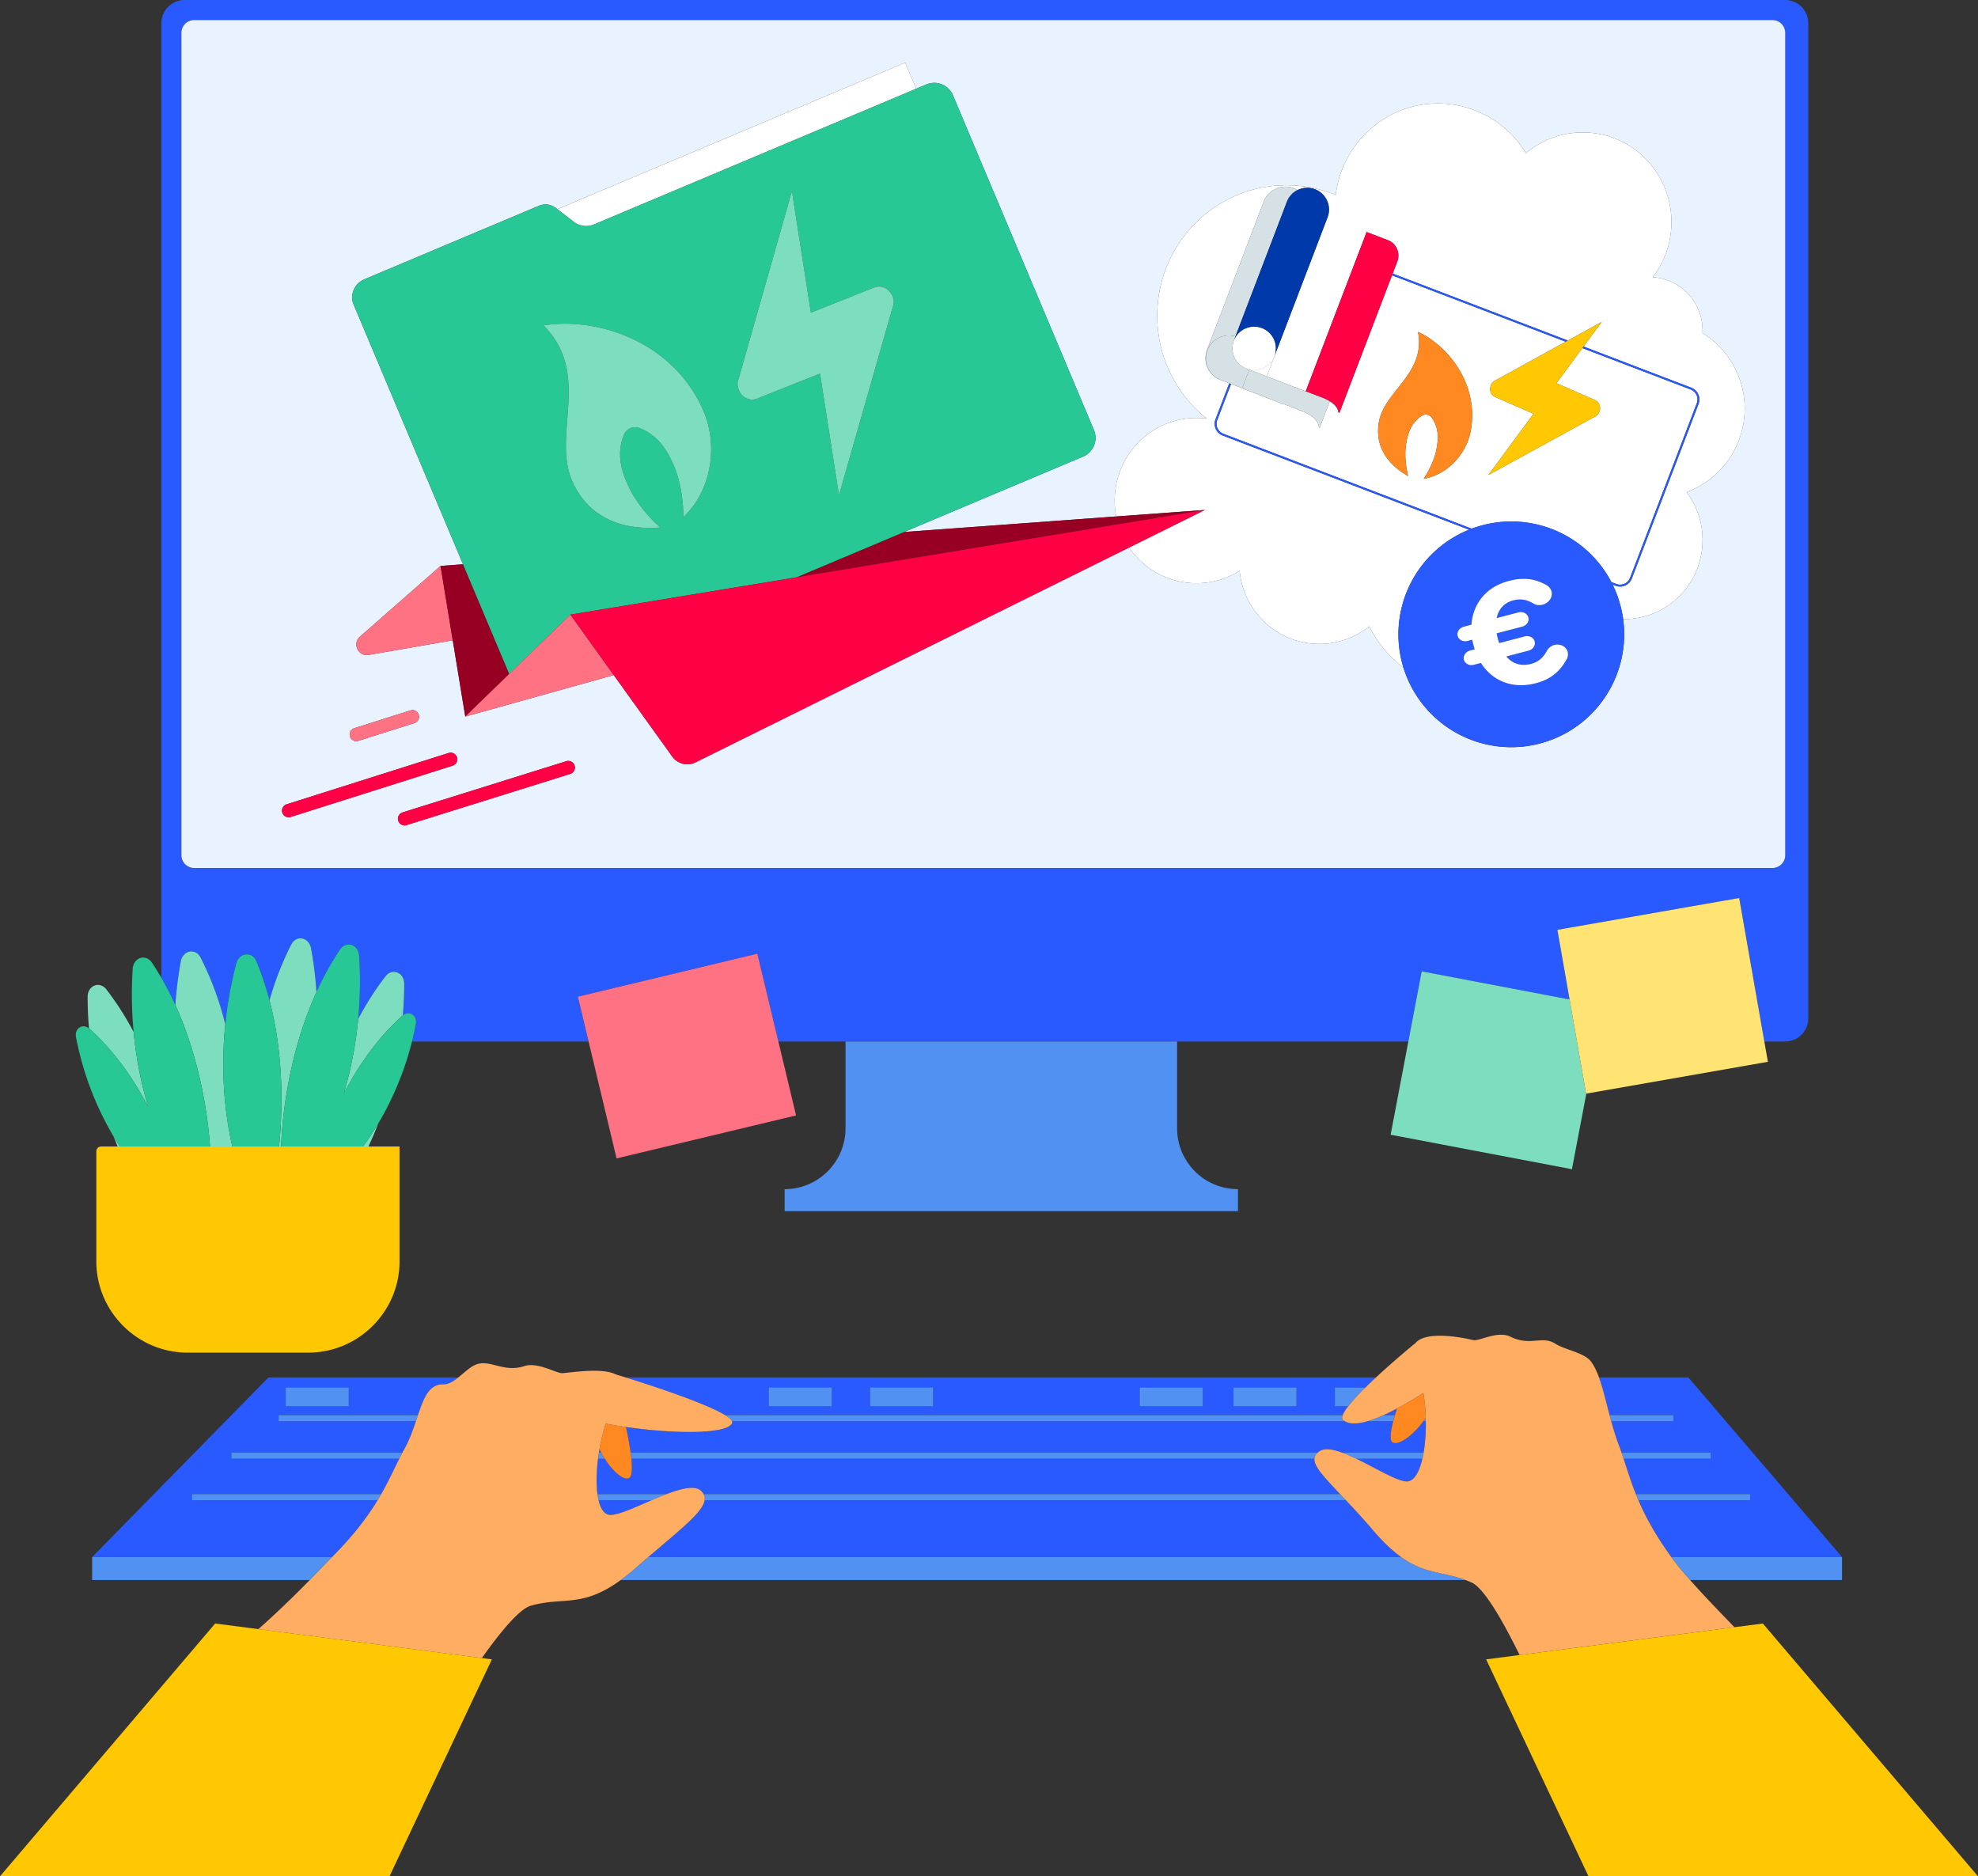 <?xml version="1.0" encoding="UTF-8"?>
<svg xmlns="http://www.w3.org/2000/svg" id="Calque_1" data-name="Calque 1" viewBox="0 0 2097.21 1989.31">
  <rect x="0" y="0" width="2097.21" height="1989.31" fill="#333333" stroke="none"/>
  <defs>
    <style>.cls-1{fill:#285aff;}.cls-2{fill:#5091f2;}.cls-3{fill:#ff8920;}.cls-4{fill:#ffad63;}.cls-5{fill:#e9f2ff;}.cls-6{fill:#7ddebf;}.cls-7{fill:#ff7283;}.cls-8{fill:#ffe473;}.cls-9{fill:#ffc802;}.cls-10{fill:#27c896;}.cls-11{fill:#fff;}.cls-12{fill:#2859ff;}.cls-13{fill:#d6e1e6;}.cls-14{fill:#f04;}.cls-15{fill:#0039a9;}.cls-16{fill:#980023;}</style>
  </defs>
  <title>transmission-pole-solidarite-FSL</title>
  <path class="cls-1" d="M1481.136,1590.489q-7.45,3.972-14,6.936H1479C1479.676,1595.119,1480.4,1592.792,1481.136,1590.489Z" transform="translate(0 -97.106)"></path>
  <path class="cls-1" d="M644.9,1702.961c7.587,2.046,26.483-6.884,45.957-15.257H634.652C636.611,1696.005,639.978,1701.634,644.9,1702.961Z" transform="translate(0 -97.106)"></path>
  <path class="cls-1" d="M635.618,1633.546l0,.017q-.322,1.832-.608,3.66h2.454C636.824,1636.015,636.2,1634.792,635.618,1633.546Z" transform="translate(0 -97.106)"></path>
  <path class="cls-1" d="M776.111,1606.208c-6.1,11.727-61.522,11.208-112.4,3.837,1.628,7.563,3.629,17.7,4.919,27.178h728.537a18.651,18.651,0,0,1,1.83-1.426c5.186-3.553,13.821-2.217,23.872,1.426h86.534a183.173,183.173,0,0,0,2.327-33.3h-2.563c-11.506,15.778-27.148,26.553-32.951,22.3-3.048-2.233-1.808-11.482.984-22.3H1450.04c-10.986,3.188-19.065,3.15-24.3,0H776.06A2.539,2.539,0,0,1,776.111,1606.208Z" transform="translate(0 -97.106)"></path>
  <path class="cls-1" d="M1774.141,1597.426v6.5h-65.83c2.352,8.542,5,17.253,8.255,25.789.948,2.49,1.845,4.992,2.719,7.512H1813.8v6.5h-92.323c3.82,11.595,7.473,23.773,12.964,37.488h121.13v6.5H1737.142c7.35,17.1,17.829,36.637,34.907,60.257h180.991l-162.964-190.483H1695.35c4.14,11.325,7.343,25.243,11.214,39.947Z" transform="translate(0 -97.106)"></path>
  <path class="cls-1" d="M1492.662,1667.752c7.019-.854,12.248-10.3,15.443-24.032h-70.127C1459.711,1654.169,1483.231,1668.9,1492.662,1667.752Z" transform="translate(0 -97.106)"></path>
  <path class="cls-1" d="M1423.649,1597.426a39.973,39.973,0,0,1,5.774-9.283h-14.108v-20.051h32.538c3.576-3.52,7.33-7.092,11.118-10.612H663.212c25.386,7.9,84.4,26.977,105.493,39.947Zm-115.86-29.334h66.858v20.051h-66.858Zm-99.418,0h66.857v20.051h-66.857Zm-285.837,0h66.858v20.051H922.534Zm-40.667,0v20.051H815.009v-20.051Z" transform="translate(0 -97.106)"></path>
  <path class="cls-1" d="M687.345,1747.962H1485.6c-8.9-6.384-18.643-15.361-29.795-28.378-10.632-12.409-20.362-22.911-28.811-31.88H747.079C745.1,1700.47,721.925,1718.289,687.345,1747.962Z" transform="translate(0 -97.106)"></path>
  <path class="cls-1" d="M354.041,1745.912c22.143-22.5,36.116-41.446,46.3-58.208H203.5v-6.5H404.164c7.8-13.653,13.32-25.881,19.168-37.488H245.27v-6.5H426.69q.953-1.791,1.934-3.568c5.428-9.8,9.131-20.135,12.371-29.733H295.4v-6.5H443.177c6.227-18.5,11.748-32.829,26.832-32.595,5.568.085,10.832-3.25,15.98-7.352H284.7l-187,190.483h254.33C352.725,1747.254,353.4,1746.567,354.041,1745.912ZM302.9,1568.091h66.857v20.051H302.9Z" transform="translate(0 -97.106)"></path>
  <path class="cls-1" d="M667.041,1664.173c-5.545,2.961-16.909-6.508-25.8-20.452h-7.156c-1.752,13.841-2.015,27.043-.61,37.488h73.244c15.831-6.01,30.031-9.446,36.377-3.621a14.02,14.02,0,0,1,2.912,3.621h674.851c-17.286-18.265-27.756-29.409-27.208-37.488H669.407C670.437,1654.038,670.2,1662.487,667.041,1664.173Z" transform="translate(0 -97.106)"></path>
  <path class="cls-2" d="M687.345,1747.962q-6.393,5.486-13.283,11.52c-5.659,4.969-10.938,9.2-15.9,12.819H1553.8c-24.395-9.066-42.852-6.155-68.2-24.339Z" transform="translate(0 -97.106)"></path>
  <path class="cls-2" d="M1774.536,1751.385c4.06,5.5,9.985,12.594,17.37,20.915h161.134v-24.339H1772.048C1772.87,1749.1,1773.683,1750.229,1774.536,1751.385Z" transform="translate(0 -97.106)"></path>
  <path class="cls-2" d="M97.7,1747.962V1772.3H328.437c9.537-9.721,17.465-18.052,23.6-24.339Z" transform="translate(0 -97.106)"></path>
  <path class="cls-2" d="M1774.141,1597.426h-67.577q.849,3.226,1.747,6.5h65.83Z" transform="translate(0 -97.106)"></path>
  <path class="cls-2" d="M1479,1597.426h-11.864a129.911,129.911,0,0,1-17.1,6.5H1477.2C1477.749,1601.8,1478.354,1599.625,1479,1597.426Z" transform="translate(0 -97.106)"></path>
  <path class="cls-2" d="M1511.733,1603.922q-.028-1.774-.082-3.557v-.011c-.8,1.216-1.631,2.4-2.481,3.568Z" transform="translate(0 -97.106)"></path>
  <path class="cls-2" d="M776.06,1603.922h649.683a13.1,13.1,0,0,1-1.715-1.2c-1.256-1.063-1.294-2.889-.379-5.292H768.7C772.633,1599.841,775.226,1602.042,776.06,1603.922Z" transform="translate(0 -97.106)"></path>
  <path class="cls-2" d="M295.4,1603.922H441q1.119-3.315,2.181-6.5H295.4Z" transform="translate(0 -97.106)"></path>
  <path class="cls-2" d="M245.27,1643.72H423.332q1.652-3.279,3.358-6.5H245.27Z" transform="translate(0 -97.106)"></path>
  <path class="cls-2" d="M1813.8,1637.223h-94.515q1.117,3.224,2.192,6.5H1813.8Z" transform="translate(0 -97.106)"></path>
  <path class="cls-2" d="M1437.978,1643.72h70.127c.482-2.07.912-4.247,1.3-6.5h-86.534C1427.659,1638.958,1432.766,1641.214,1437.978,1643.72Z" transform="translate(0 -97.106)"></path>
  <path class="cls-2" d="M669.407,1643.72h724.243a9.383,9.383,0,0,1,3.52-6.5H668.632C668.934,1639.439,669.2,1641.618,669.407,1643.72Z" transform="translate(0 -97.106)"></path>
  <path class="cls-2" d="M637.461,1637.223h-2.454q-.516,3.264-.924,6.5h7.156C639.915,1641.644,638.648,1639.471,637.461,1637.223Z" transform="translate(0 -97.106)"></path>
  <path class="cls-2" d="M634.652,1687.7h56.206c5.317-2.286,10.675-4.528,15.86-6.5H633.474C633.784,1683.517,634.177,1685.689,634.652,1687.7Z" transform="translate(0 -97.106)"></path>
  <path class="cls-2" d="M747.079,1687.7H1427q-3.2-3.393-6.139-6.5H746.007A10.013,10.013,0,0,1,747.079,1687.7Z" transform="translate(0 -97.106)"></path>
  <path class="cls-2" d="M1855.571,1681.208H1734.44q1.276,3.188,2.7,6.5h118.429Z" transform="translate(0 -97.106)"></path>
  <path class="cls-2" d="M203.5,1687.7h196.84q2.007-3.3,3.826-6.5H203.5Z" transform="translate(0 -97.106)"></path>
  <rect class="cls-2" x="302.895" y="1470.985" width="66.857" height="20.051"></rect>
  <rect class="cls-2" x="815.009" y="1470.985" width="66.858" height="20.051"></rect>
  <rect class="cls-2" x="922.534" y="1470.985" width="66.858" height="20.051"></rect>
  <rect class="cls-2" x="1208.371" y="1470.985" width="66.857" height="20.051"></rect>
  <rect class="cls-2" x="1307.789" y="1470.985" width="66.858" height="20.051"></rect>
  <path class="cls-2" d="M1415.315,1588.142h14.108a217.267,217.267,0,0,1,18.429-20.051h-32.538Z" transform="translate(0 -97.106)"></path>
  <path class="cls-3" d="M1477.2,1603.922c-2.792,10.821-4.032,20.07-.984,22.3,5.8,4.25,21.444-6.525,32.951-22.3.85-1.165,1.682-2.352,2.481-3.568a202.284,202.284,0,0,0-2.52-26.342v0q-15.314,9.728-27.994,16.482c-.739,2.3-1.459,4.63-2.136,6.936C1478.354,1599.625,1477.749,1601.8,1477.2,1603.922Z" transform="translate(0 -97.106)"></path>
  <path class="cls-4" d="M1791.906,1772.3c-7.385-8.321-13.309-15.414-17.37-20.915-.853-1.156-1.666-2.287-2.488-3.424-17.078-23.62-27.556-43.16-34.907-60.257q-1.42-3.3-2.7-6.5c-5.491-13.715-9.145-25.893-12.964-37.488q-1.079-3.276-2.192-6.5c-.873-2.519-1.77-5.021-2.719-7.512-3.252-8.537-5.9-17.247-8.255-25.789q-.9-3.268-1.747-6.5c-3.871-14.7-7.074-28.621-11.214-39.947-2.452-6.708-5.232-12.511-8.678-17.018-7.065-9.245-27.582-12.248-37.545-18.66-14.092-9.065-26.447,2.99-47.668-7.457-13.673-6.739-33.2,5.093-39.5,3.592-14.143-3.358-51.6-10.16-61.849,3.956v0l-.255-.094s-20.885,17.1-40.878,35.68c-3.788,3.52-7.542,7.092-11.118,10.612a217.267,217.267,0,0,0-18.429,20.051,39.973,39.973,0,0,0-5.774,9.283c-.915,2.4-.877,4.229.379,5.292a13.1,13.1,0,0,0,1.715,1.2c5.232,3.15,13.311,3.188,24.3,0a129.911,129.911,0,0,0,17.1-6.5q6.551-2.965,14-6.936,12.685-6.764,27.994-16.482v0a202.284,202.284,0,0,1,2.52,26.342v.011q.057,1.783.082,3.557a183.173,183.173,0,0,1-2.327,33.3c-.388,2.251-.819,4.427-1.3,6.5-3.2,13.735-8.424,23.178-15.443,24.032-9.431,1.146-32.951-13.583-54.684-24.032-5.212-2.506-10.319-4.762-15.107-6.5-10.051-3.643-18.686-4.98-23.872-1.426a18.651,18.651,0,0,0-1.83,1.426,9.383,9.383,0,0,0-3.52,6.5c-.548,8.079,9.922,19.223,27.208,37.488q2.942,3.109,6.139,6.5c8.449,8.969,18.179,19.47,28.811,31.88,11.152,13.017,20.9,21.994,29.795,28.378,25.346,18.184,43.8,15.273,68.2,24.339,2.131.792,4.306,1.673,6.535,2.67,12.569,5.618,31.448,37.435,50.846,76.852L1839,1822.314C1820.5,1803.36,1804.181,1786.132,1791.906,1772.3Z" transform="translate(0 -97.106)"></path>
  <path class="cls-3" d="M641.239,1643.72c8.893,13.945,20.257,23.413,25.8,20.452,3.155-1.685,3.4-10.135,2.365-20.452-.21-2.1-.473-4.282-.774-6.5-1.29-9.478-3.291-19.615-4.919-27.178-6.179-.9-12.291-1.891-18.239-2.979-1.115-.2-2.164-.426-3.185-.657v0a205.143,205.143,0,0,0-6.671,27.134c.586,1.246,1.206,2.469,1.843,3.677C638.648,1639.471,639.915,1641.644,641.239,1643.72Z" transform="translate(0 -97.106)"></path>
  <path class="cls-4" d="M687.345,1747.962c34.58-29.673,57.753-47.492,59.734-60.257a10.013,10.013,0,0,0-1.072-6.5,14.02,14.02,0,0,0-2.912-3.621c-6.346-5.825-20.545-2.388-36.377,3.621-5.185,1.968-10.543,4.21-15.86,6.5-19.474,8.373-38.37,17.3-45.957,15.257-4.923-1.327-8.291-6.956-10.249-15.257-.475-2.016-.868-4.187-1.179-6.5-1.4-10.444-1.142-23.647.61-37.488q.409-3.231.924-6.5.289-1.828.608-3.66l0-.017a205.143,205.143,0,0,1,6.671-27.134v0c1.021.23,2.07.453,3.185.657,5.948,1.088,12.06,2.084,18.239,2.979,50.876,7.371,106.3,7.89,112.4-3.837a2.539,2.539,0,0,0-.051-2.286c-.834-1.88-3.427-4.08-7.356-6.5-21.092-12.97-80.107-32.049-105.493-39.947-4.925-1.532-8.582-2.643-10.453-3.208l-.01-.005c-13.608-7.013-43.658-2.416-56.077-1.281-6.452.6-26.315-12.2-40.811-7.469-22.488,7.34-37.037-8.175-52.263-1.2-5.911,2.711-11.684,8.445-17.609,13.165-5.149,4.1-10.412,7.437-15.98,7.352-15.084-.234-20.605,14.094-26.832,32.595q-1.069,3.175-2.181,6.5c-3.24,9.6-6.943,19.932-12.371,29.733q-.984,1.777-1.934,3.568-1.714,3.221-3.358,6.5c-5.848,11.607-11.368,23.834-19.168,37.488q-1.825,3.195-3.826,6.5c-10.182,16.762-24.154,35.712-46.3,58.208-.645.655-1.317,1.342-2.007,2.049-6.132,6.287-14.06,14.618-23.6,24.339-14.573,14.854-32.917,32.958-54.463,52.056l236.906,30.686c21.168-29.792,40.318-52.2,51.876-55.506,34.523-9.864,54.058,2.885,95.4-27.235,4.966-3.618,10.245-7.85,15.9-12.819Q680.947,1753.436,687.345,1747.962Z" transform="translate(0 -97.106)"></path>
  <path class="cls-1" d="M191.646,1116.583c2.217-12.073,15.662-14.731,21.078-4.182a332.419,332.419,0,0,1,26.155,70.669A416.961,416.961,0,0,1,250.47,1118.8c3.146-11.866,16.755-13.476,21.338-2.54a311.425,311.425,0,0,1,13.916,41.4,324.333,324.333,0,0,1,23.043-59.091c5.417-10.55,18.862-7.892,21.078,4.182a410.548,410.548,0,0,1,5.721,46.136,316.374,316.374,0,0,1,24.771-44.86c6.582-9.862,19.637-5.688,20.462,6.558a417.413,417.413,0,0,1-1.014,66.854,317.778,317.778,0,0,1,28.834-45.064c7.239-9.39,19.98-4.336,19.968,7.939-.009,9.331-.374,20.577-1.442,33.3,6.845-5.57,15.494.09,13.757,9.316-1.015,5.389-2.344,11.586-4.066,18.414h187.22l-11.377-47.53,190.309-45.553,22.281,93.083h667.968l14.141-74.368,156.808,29.817-12.93-73.834,192.751-33.756,26.644,152.14h22.036a24.584,24.584,0,0,0,24.584-24.584V121.69a24.584,24.584,0,0,0-24.584-24.584H195.712a24.584,24.584,0,0,0-24.584,24.584V1133.921c5.484,9.474,10.4,19.119,14.8,28.8A410.6,410.6,0,0,1,191.646,1116.583Zm.7-984.631a13.581,13.581,0,0,1,13.581-13.581H1879.242a13.581,13.581,0,0,1,13.581,13.581v871.83a13.581,13.581,0,0,1-13.581,13.581H205.93a13.581,13.581,0,0,1-13.581-13.581Z" transform="translate(0 -97.106)"></path>
  <path class="cls-2" d="M896.478,1293.342c0,1.689-.069,3.378-.193,5.041a64.544,64.544,0,0,1-64.352,59.505v23.345h480.649v-23.345a64.523,64.523,0,0,1-64.352-59.505c-.123-1.662-.192-3.352-.192-5.041v-92.009H896.478Z" transform="translate(0 -97.106)"></path>
  <path class="cls-5" d="M205.93,1017.363H1879.242a13.581,13.581,0,0,0,13.581-13.581V131.952a13.581,13.581,0,0,0-13.581-13.581H205.93a13.581,13.581,0,0,0-13.581,13.581v871.83A13.581,13.581,0,0,0,205.93,1017.363ZM604.689,917.6,431.15,971.876a7.056,7.056,0,1,1-4.267-13.451l173.538-54.278a7.056,7.056,0,0,1,4.267,13.451ZM386.335,393.24l185.12-77.974a17.668,17.668,0,0,1,17.619,2.174l1.861,1.432L959.754,163.524l11.652,27.665,10.812-4.554a21.49,21.49,0,0,1,28.147,11.462l149.5,354.942a21.49,21.49,0,0,1-11.464,28.146L958.59,661.138l224.883-16.465a88.916,88.916,0,0,1-1.6-16.83c0-48.383,38.818-87.606,86.7-87.606a86.643,86.643,0,0,1,10.981.7,138.69,138.69,0,0,1-52.563-109.01c0-76.444,61.331-138.414,136.987-138.414a135.355,135.355,0,0,1,52.242,10.424C1422.7,249.216,1468.8,206.8,1524.7,206.8a108.962,108.962,0,0,1,93.194,52.743,93.1,93.1,0,0,1,60.213-22.028c51.95,0,94.064,42.552,94.064,95.044a95.261,95.261,0,0,1-19.909,58.477c29.488,1.6,52.91,26.269,52.91,56.464,0,.882-.023,1.759-.062,2.631a94.3,94.3,0,0,1-16.93,168.692,84.007,84.007,0,0,1,16.992,50.824c0,46.291-37.139,83.817-82.953,83.817-.418,0-.832-.013-1.248-.02a119.683,119.683,0,0,1-232.911,51.592,127.324,127.324,0,0,1-36.352-43.891,83.984,83.984,0,0,1-52.871,18.669c-44.139,0-80.4-34.038-84.5-77.552A86.123,86.123,0,0,1,1197.2,677.585L737.5,905.367a19.708,19.708,0,0,1-24.76-6.165l-61.977-86.327L493.32,856.859l-13.277-80.838-89.111,15.447c-11.118,1.927-17.758-11.965-9.276-19.406l85.428-74.938,23.85-1.746L374.982,420.091C370.622,409.739,375.7,397.718,386.335,393.24ZM375.589,869.179,435.1,850.307a7.056,7.056,0,1,1,4.267,13.451L379.856,882.63a7.056,7.056,0,0,1-4.267-13.451Zm-71.631,80.642,171.756-54.4a7.056,7.056,0,0,1,4.267,13.451l-171.756,54.4a7.056,7.056,0,1,1-4.267-13.451Z" transform="translate(0 -97.106)"></path>
  <polygon class="cls-6" points="1664.187 1059.676 1507.379 1029.859 1493.238 1104.227 1474.443 1203.072 1666.682 1239.628 1681.925 1159.472 1681.672 1159.517 1664.187 1059.676"></polygon>
  <polygon class="cls-7" points="612.679 1056.697 624.056 1104.227 653.724 1228.171 844.033 1182.615 825.27 1104.227 802.988 1011.144 612.679 1056.697"></polygon>
  <polygon class="cls-8" points="1651.257 985.842 1664.187 1059.676 1681.672 1159.517 1681.925 1159.472 1874.422 1125.761 1870.651 1104.227 1844.007 952.087 1651.257 985.842"></polygon>
  <polygon class="cls-9" points="228.117 1721.31 0 1989.31 412.979 1989.31 521.492 1759.31 510.88 1757.936 273.974 1727.25 228.117 1721.31"></polygon>
  <polygon class="cls-9" points="1869.092 1721.31 1839.001 1725.208 1611.182 1754.717 1575.717 1759.31 1684.23 1989.31 2097.21 1989.31 1869.092 1721.31"></polygon>
  <path class="cls-6" d="M295.842,1312.651h2.234c.461-16.1,4.372-90.833,37.49-163.772a410.548,410.548,0,0,0-5.721-46.136c-2.216-12.074-15.661-14.732-21.078-4.182a324.333,324.333,0,0,0-23.043,59.091C302.01,1219.769,299.215,1280.558,295.842,1312.651Z" transform="translate(0 -97.106)"></path>
  <path class="cls-6" d="M364.467,1256.667c14.038-27,34.3-57.762,62.254-82.711.14-.125.283-.238.424-.353,1.068-12.718,1.433-23.964,1.442-33.3.012-12.276-12.729-17.33-19.968-7.939a317.778,317.778,0,0,0-28.834,45.064A413.4,413.4,0,0,1,364.467,1256.667Z" transform="translate(0 -97.106)"></path>
  <path class="cls-6" d="M390.711,1312.651q5.722-12.3,10.364-24.41c-4.827,8.116-10.191,16.286-16.15,24.41Z" transform="translate(0 -97.106)"></path>
  <path class="cls-10" d="M427.146,1173.6c-.142.115-.284.228-.424.353-27.949,24.95-48.216,55.713-62.254,82.711a413.4,413.4,0,0,0,15.318-79.234,417.413,417.413,0,0,0,1.014-66.854c-.825-12.247-13.88-16.42-20.462-6.558a316.374,316.374,0,0,0-24.771,44.86c-33.118,72.939-37.029,147.674-37.49,163.772h86.849c5.959-8.124,11.323-16.295,16.15-24.41a328.313,328.313,0,0,0,35.76-86.908c1.722-6.829,3.051-13.026,4.066-18.414C442.64,1173.692,433.991,1168.032,427.146,1173.6Z" transform="translate(0 -97.106)"></path>
  <path class="cls-6" d="M238.879,1183.069a332.419,332.419,0,0,0-26.155-70.669c-5.415-10.549-18.861-7.891-21.078,4.182a410.6,410.6,0,0,0-5.72,46.136c27.221,59.951,34.709,121.11,36.769,149.932h23.619C235.406,1264.467,235.17,1219.647,238.879,1183.069Z" transform="translate(0 -97.106)"></path>
  <path class="cls-6" d="M157.024,1270.506a413.4,413.4,0,0,1-15.318-79.234,317.785,317.785,0,0,0-28.834-45.064c-7.24-9.39-19.98-4.336-19.968,7.938.009,9.331.374,20.578,1.442,33.3.142.115.284.228.425.353C122.72,1212.745,142.986,1243.508,157.024,1270.506Z" transform="translate(0 -97.106)"></path>
  <path class="cls-6" d="M120.415,1302.079q2.025,5.262,4.249,10.572H127Q123.553,1307.357,120.415,1302.079Z" transform="translate(0 -97.106)"></path>
  <path class="cls-10" d="M246.313,1312.651h49.529c3.373-32.093,6.168-92.881-10.117-155a311.425,311.425,0,0,0-13.916-41.4c-4.583-10.936-18.192-9.327-21.338,2.54a416.961,416.961,0,0,0-11.592,64.274C235.17,1219.647,235.406,1264.467,246.313,1312.651Z" transform="translate(0 -97.106)"></path>
  <path class="cls-10" d="M120.415,1302.079q3.137,5.275,6.585,10.572h95.694c-2.06-28.822-9.548-89.981-36.769-149.932-4.395-9.679-9.313-19.323-14.8-28.8q-4.7-8.127-9.973-16.062c-6.582-9.862-19.637-5.689-20.462,6.557a420.223,420.223,0,0,0,16.331,146.089c-14.038-27-34.3-57.761-62.253-82.71-.14-.125-.283-.238-.425-.353-6.846-5.57-15.495.089-13.756,9.315A328.4,328.4,0,0,0,120.415,1302.079Z" transform="translate(0 -97.106)"></path>
  <path class="cls-9" d="M298.076,1312.651H107.218a5.089,5.089,0,0,0-5.073,5.074V1434.5c0,53.186,43.516,96.7,96.7,96.7H326.915c53.187,0,96.7-43.516,96.7-96.7V1312.651H298.076Z" transform="translate(0 -97.106)"></path>
  <path class="cls-11" d="M1283.229,491.489c.111.153.221.307.336.458C1283.45,491.8,1283.34,491.642,1283.229,491.489Z" transform="translate(0 -97.106)"></path>
  <path class="cls-11" d="M1282.557,490.509c.1.158.206.317.313.473C1282.763,490.826,1282.66,490.667,1282.557,490.509Z" transform="translate(0 -97.106)"></path>
  <path class="cls-11" d="M1279.589,484.072q.08.27.166.539Q1279.669,484.342,1279.589,484.072Z" transform="translate(0 -97.106)"></path>
  <path class="cls-11" d="M1283.952,492.439c.117.147.234.294.355.438C1284.185,492.733,1284.069,492.586,1283.952,492.439Z" transform="translate(0 -97.106)"></path>
  <path class="cls-11" d="M1279.952,485.2q.093.266.191.529Q1280.045,485.467,1279.952,485.2Z" transform="translate(0 -97.106)"></path>
  <path class="cls-11" d="M1280.369,486.31q.106.262.217.522Q1280.474,486.572,1280.369,486.31Z" transform="translate(0 -97.106)"></path>
  <path class="cls-11" d="M1280.838,487.4c.079.172.16.344.243.514C1281,487.739,1280.917,487.568,1280.838,487.4Z" transform="translate(0 -97.106)"></path>
  <path class="cls-11" d="M1281.36,488.46c.087.167.175.334.266.5C1281.535,488.794,1281.447,488.628,1281.36,488.46Z" transform="translate(0 -97.106)"></path>
  <path class="cls-11" d="M1281.934,489.5c.095.163.19.325.289.485C1282.124,489.824,1282.029,489.662,1281.934,489.5Z" transform="translate(0 -97.106)"></path>
  <path class="cls-11" d="M1281.738,465.208c-.119.21-.23.426-.343.641C1281.507,465.634,1281.619,465.419,1281.738,465.208Z" transform="translate(0 -97.106)"></path>
  <path class="cls-11" d="M1279.409,470.937c-.049.184-.09.368-.135.552C1279.319,471.3,1279.36,471.121,1279.409,470.937Z" transform="translate(0 -97.106)"></path>
  <path class="cls-11" d="M1279.119,472.148c-.039.186-.072.372-.107.559C1279.048,472.521,1279.08,472.334,1279.119,472.148Z" transform="translate(0 -97.106)"></path>
  <path class="cls-11" d="M1280.182,468.534c-.065.17-.121.341-.181.512C1280.062,468.875,1280.118,468.7,1280.182,468.534Z" transform="translate(0 -97.106)"></path>
  <path class="cls-11" d="M1278.894,473.361c-.03.19-.054.379-.08.569C1278.84,473.74,1278.864,473.55,1278.894,473.361Z" transform="translate(0 -97.106)"></path>
  <path class="cls-11" d="M1281.184,466.249c-.133.265-.257.535-.381.807C1280.927,466.785,1281.051,466.514,1281.184,466.249Z" transform="translate(0 -97.106)"></path>
  <path class="cls-11" d="M1282.324,464.222c-.1.152-.186.307-.278.462C1282.138,464.529,1282.229,464.374,1282.324,464.222Z" transform="translate(0 -97.106)"></path>
  <path class="cls-11" d="M1284.723,493.357c.123.14.246.28.373.417C1284.969,493.637,1284.846,493.5,1284.723,493.357Z" transform="translate(0 -97.106)"></path>
  <path class="cls-11" d="M1278.693,479.4c.017.189.039.377.061.565C1278.732,479.775,1278.71,479.587,1278.693,479.4Z" transform="translate(0 -97.106)"></path>
  <path class="cls-11" d="M1278.832,480.586c.026.187.057.374.088.56C1278.888,480.96,1278.858,480.773,1278.832,480.586Z" transform="translate(0 -97.106)"></path>
  <path class="cls-11" d="M1279.028,481.762c.036.186.075.37.114.555C1279.1,482.133,1279.063,481.948,1279.028,481.762Z" transform="translate(0 -97.106)"></path>
  <path class="cls-11" d="M1279.28,482.924c.045.183.092.366.141.548C1279.372,483.29,1279.325,483.107,1279.28,482.924Z" transform="translate(0 -97.106)"></path>
  <path class="cls-11" d="M1278.613,478.2c.008.19.021.38.033.569C1278.634,478.581,1278.621,478.391,1278.613,478.2Z" transform="translate(0 -97.106)"></path>
  <path class="cls-11" d="M1278.732,474.574c-.021.191-.035.381-.051.572C1278.7,474.955,1278.711,474.765,1278.732,474.574Z" transform="translate(0 -97.106)"></path>
  <path class="cls-11" d="M1278.631,475.788c-.011.191-.016.381-.023.571C1278.615,476.168,1278.62,475.978,1278.631,475.788Z" transform="translate(0 -97.106)"></path>
  <path class="cls-11" d="M1279.763,469.732c-.057.178-.107.358-.16.536C1279.656,470.09,1279.705,469.911,1279.763,469.732Z" transform="translate(0 -97.106)"></path>
  <path class="cls-11" d="M1285.932,494.635c-.133-.131-.262-.265-.392-.4C1285.67,494.37,1285.8,494.5,1285.932,494.635Z" transform="translate(0 -97.106)"></path>
  <path class="cls-11" d="M1305.072,452.879l-.142-.012Z" transform="translate(0 -97.106)"></path>
  <path class="cls-11" d="M1307.651,453.241c-.177-.034-.353-.071-.53-.1C1307.3,453.17,1307.474,453.206,1307.651,453.241Z" transform="translate(0 -97.106)"></path>
  <path class="cls-11" d="M1197.2,677.585a86.123,86.123,0,0,0,117.134,24.674c4.1,43.514,40.364,77.552,84.5,77.552a83.984,83.984,0,0,0,52.871-18.669,127.324,127.324,0,0,0,36.352,43.891c-.516-1.672-1.005-3.359-1.452-5.068A119.686,119.686,0,0,1,1557.583,658.7l-261.166-99.83a13.311,13.311,0,0,1-7.672-17.167l14.621-38.25-9.083-3.472-.237-.091h0l-.013-.005-.759-.29a21.337,21.337,0,0,1-8.937-6.452,24.648,24.648,0,0,1-4.517-25.086l60.077-157.168a24.655,24.655,0,0,1,31.833-14.227h0a24.765,24.765,0,0,1,4.027,1.98,23,23,0,0,1,18.485-.886h0a23.06,23.06,0,0,1,13.391,29.545l.006,0-.088.231-56.2,147.02-.085.222h0l-8.15,21.321-.05.13,41.348,15.805.05-.13,64.521-168.794,22.454,8.583a17.473,17.473,0,0,1,10.082,22.56l-4.925,12.884,185.777,71.012,35.9-19.764L1678.989,464.5l114.271,43.68a13.311,13.311,0,0,1,7.672,17.167l-70.752,185.1a13.294,13.294,0,0,1-17.167,7.672l-3.184-1.217a120.493,120.493,0,0,1,11.138,36.545c.416.006.83.02,1.248.02,45.814,0,82.953-37.526,82.953-83.817a84.007,84.007,0,0,0-16.992-50.824,94.3,94.3,0,0,0,16.93-168.692c.04-.872.062-1.749.062-2.631,0-30.2-23.423-54.861-52.91-56.464a95.261,95.261,0,0,0,19.909-58.477c0-52.491-42.114-95.044-94.064-95.044a93.1,93.1,0,0,0-60.213,22.028A108.962,108.962,0,0,0,1524.7,206.8c-55.9,0-101.995,42.418-108.48,97.135a135.355,135.355,0,0,0-52.242-10.424c-75.656,0-136.987,61.97-136.987,138.414a138.69,138.69,0,0,0,52.563,109.01,86.643,86.643,0,0,0-10.981-.7c-47.885,0-86.7,39.223-86.7,87.606a88.916,88.916,0,0,0,1.6,16.83l94.041-6.885Z" transform="translate(0 -97.106)"></path>
  <path class="cls-11" d="M1308.953,453.532c-.235-.059-.47-.12-.705-.172C1308.483,453.413,1308.718,453.473,1308.953,453.532Z" transform="translate(0 -97.106)"></path>
  <path class="cls-11" d="M1280.471,467.824c.067-.16.129-.324.2-.482l-.017.037C1280.588,467.527,1280.533,467.676,1280.471,467.824Z" transform="translate(0 -97.106)"></path>
  <path class="cls-11" d="M1309.392,453.642c.171.047.341.1.512.152h0C1309.734,453.742,1309.564,453.689,1309.392,453.642Z" transform="translate(0 -97.106)"></path>
  <path class="cls-11" d="M1278.6,477.567c0-.19-.007-.379-.005-.569C1278.59,477.188,1278.594,477.378,1278.6,477.567Z" transform="translate(0 -97.106)"></path>
  <path class="cls-11" d="M1286.4,495.077c.137.127.272.255.411.379C1286.673,495.332,1286.538,495.2,1286.4,495.077Z" transform="translate(0 -97.106)"></path>
  <path class="cls-11" d="M1306.354,453.023c-.113-.016-.227-.033-.34-.047C1306.127,452.99,1306.241,453.008,1306.354,453.023Z" transform="translate(0 -97.106)"></path>
  <path class="cls-11" d="M1288.266,496.64c.146.111.291.224.44.332C1288.556,496.864,1288.412,496.751,1288.266,496.64Z" transform="translate(0 -97.106)"></path>
  <path class="cls-11" d="M1289.269,497.359c.149.1.3.205.448.3C1289.565,497.565,1289.419,497.461,1289.269,497.359Z" transform="translate(0 -97.106)"></path>
  <path class="cls-11" d="M1283.582,462.407l-.084.113Z" transform="translate(0 -97.106)"></path>
  <path class="cls-11" d="M1290.314,498.03c.152.092.3.188.456.277C1290.615,498.218,1290.466,498.123,1290.314,498.03Z" transform="translate(0 -97.106)"></path>
  <path class="cls-11" d="M1287.31,495.878c.143.12.283.241.429.357C1287.593,496.119,1287.452,496,1287.31,495.878Z" transform="translate(0 -97.106)"></path>
  <path class="cls-11" d="M1291.417,498.661c.149.08.294.164.445.241C1291.711,498.825,1291.566,498.741,1291.417,498.661Z" transform="translate(0 -97.106)"></path>
  <path class="cls-11" d="M1282.94,463.289c-.064.093-.126.188-.189.282C1282.814,463.476,1282.876,463.382,1282.94,463.289Z" transform="translate(0 -97.106)"></path>
  <path class="cls-11" d="M1292.608,499.261c.129.061.255.126.386.185C1292.863,499.387,1292.737,499.321,1292.608,499.261Z" transform="translate(0 -97.106)"></path>
  <path class="cls-11" d="M1728.312,709.728l70.752-185.1a11.309,11.309,0,0,0-6.518-14.585l-114.79-43.878-27.5,37.236,41.091,17.971c4.483,1.961,6.425,7.7,4.272,12.619a9.515,9.515,0,0,1-5.242,5.2l-112.4,61.628L1626,535.8l-40.842-17.862c-4.483-1.961-6.544-7.424-4.271-12.621a9.511,9.511,0,0,1,5.241-5.2l73.949-40.709L1475.882,389l-46.4,121.4c-.038.1-.082.2-.122.3l-8.981,23.5a.659.659,0,0,1-1.268-.144c-.438-3.186-2.488-7.492-9.127-11.584l-.582,1.523c-.041.107-.087.21-.13.316l-9.939,26a.481.481,0,0,1-.93-.14c-.258-4.507-3.4-11.682-18.512-17.461l-16.429-6.28-2.18-.833-.053.139-44.2-16.9.053-.139-11.841-4.526-14.621,38.25A11.309,11.309,0,0,0,1297.131,557l263.233,100.62a121.111,121.111,0,0,1,11.732-3.715,119.718,119.718,0,0,1,136.392,60.335l5.239,2A11.308,11.308,0,0,0,1728.312,709.728ZM1397.718,554.521l.223-.582A5.254,5.254,0,0,1,1397.718,554.521Zm20.834-15.557.208-.544A4.918,4.918,0,0,1,1418.551,538.964Zm140.925,14.318c-4.386,25.065-24.886,47.31-50.039,51.41,0,0,10.849-15.432,13.736-31.931,1.444-8.249,3.3-20.676-4.951-32.585a7.953,7.953,0,0,0-11.246-1.968c-12.11,8.344-14.579,20.666-16.023,28.914-2.942,16.816,2.072,34.7,2.072,34.7-22.263-12.4-35.432-32.033-31.046-57.1,5.83-33.315,50.035-51.411,41.5-95.74C1533.956,462.816,1568.249,503.152,1559.476,553.282Z" transform="translate(0 -97.106)"></path>
  <path class="cls-12" d="M1560.364,657.623,1297.131,557a11.309,11.309,0,0,1-6.518-14.585l14.621-38.25-1.868-.714-14.621,38.25a13.311,13.311,0,0,0,7.672,17.167l261.166,99.83Q1558.963,658.146,1560.364,657.623Z" transform="translate(0 -97.106)"></path>
  <polygon class="cls-12" points="1475.882 291.897 1660.077 362.305 1662.373 361.042 1476.596 290.029 1475.882 291.897"></polygon>
  <path class="cls-12" d="M1677.756,466.169l114.79,43.878a11.309,11.309,0,0,1,6.518,14.585l-70.752,185.1a11.308,11.308,0,0,1-14.585,6.518l-5.239-2q.686,1.316,1.341,2.654l3.184,1.217a13.294,13.294,0,0,0,17.167-7.672l70.752-185.1a13.311,13.311,0,0,0-7.672-17.167L1678.989,464.5Z" transform="translate(0 -97.106)"></path>
  <path class="cls-13" d="M1292.994,499.445c-.131-.059-.257-.124-.386-.185-.25-.117-.5-.234-.746-.359-.151-.077-.3-.161-.445-.241-.217-.117-.436-.231-.648-.354-.155-.089-.3-.185-.456-.277-.2-.121-.4-.241-.6-.367-.152-.1-.3-.2-.448-.3-.189-.128-.379-.255-.564-.388-.149-.108-.294-.221-.44-.332-.177-.134-.355-.266-.527-.4-.146-.116-.286-.238-.429-.357-.167-.14-.335-.279-.5-.423-.14-.124-.275-.252-.411-.379-.158-.146-.316-.292-.469-.442-.133-.131-.262-.265-.392-.4-.149-.153-.3-.306-.444-.462-.127-.137-.249-.278-.373-.417-.14-.159-.281-.317-.417-.479-.121-.144-.237-.291-.355-.438-.13-.163-.261-.326-.387-.493-.114-.151-.225-.3-.336-.458s-.242-.336-.359-.507-.21-.314-.313-.473c-.113-.174-.225-.348-.334-.524-.1-.16-.194-.322-.289-.485-.1-.179-.208-.358-.308-.54-.091-.165-.179-.332-.266-.5-.1-.183-.189-.366-.279-.551s-.164-.342-.243-.514-.17-.375-.252-.563q-.112-.26-.217-.522-.116-.288-.226-.58-.1-.263-.191-.529-.1-.294-.2-.591-.086-.268-.166-.539-.088-.3-.168-.6c-.049-.182-.1-.365-.141-.548-.049-.2-.094-.4-.138-.607-.04-.185-.079-.369-.114-.555-.039-.2-.074-.41-.109-.616-.031-.186-.061-.373-.088-.56-.029-.207-.054-.415-.078-.623-.022-.188-.043-.376-.061-.565-.019-.209-.033-.418-.047-.628-.012-.19-.025-.379-.033-.569-.009-.211-.012-.422-.016-.634,0-.19-.007-.379-.005-.569,0-.213.009-.426.017-.64.006-.19.012-.38.023-.571.012-.214.031-.428.049-.642.016-.191.03-.381.051-.572.023-.215.054-.43.083-.645.026-.19.049-.379.08-.569.035-.218.077-.436.118-.654.035-.186.067-.373.107-.559.047-.22.1-.44.155-.66.044-.184.086-.368.135-.552.059-.223.128-.445.194-.668.053-.179.1-.358.16-.536.074-.23.158-.458.239-.687.061-.171.116-.342.181-.512.007-.019.013-.037.02-.056.085-.221.179-.436.269-.654.061-.148.117-.3.181-.445l.017-.037c.043-.1.09-.19.133-.286.124-.271.248-.542.381-.807.068-.135.141-.267.211-.4.113-.215.225-.43.343-.641.1-.177.205-.35.309-.524.092-.154.183-.31.278-.462.138-.221.282-.437.427-.652.063-.094.125-.189.189-.282.181-.261.367-.516.557-.769l.084-.113a24.444,24.444,0,0,1,21.348-9.541l.142.012c.314.027.628.058.942.1.113.014.227.032.34.047.256.036.511.072.767.116.177.03.353.067.53.1.2.039.4.076.6.12.235.052.47.112.705.172.146.037.293.07.439.11.171.047.342.1.513.151l54.557-142.728a22.977,22.977,0,0,1,11.293-12.422,24.765,24.765,0,0,0-4.027-1.98h0a24.655,24.655,0,0,0-31.833,14.227l-60.077,157.168a24.657,24.657,0,0,0,14.227,31.833h0c.04.015.08.027.12.042Q1293.57,499.7,1292.994,499.445Z" transform="translate(0 -97.106)"></path>
  <path class="cls-13" d="M1352.3,471.227a23.2,23.2,0,0,1-.955,3.25c-.014.037-.026.075-.04.113h0a23.051,23.051,0,0,1-26.341,14.311,22.828,22.828,0,0,0,26.3-14.125h0c.014-.037.026-.075.04-.112A22.98,22.98,0,0,0,1352.3,471.227Z" transform="translate(0 -97.106)"></path>
  <path class="cls-13" d="M1317.075,508.7l-.053.139,44.2,16.9.053-.139,2.18.833,16.429,6.28c15.117,5.779,18.254,12.954,18.512,17.461a.481.481,0,0,0,.93.14l9.939-26c.043-.106.089-.209.13-.316l.582-1.523a48.278,48.278,0,0,0-8.109-3.909l-9.843-3.762-7.565-2.892-.05.13-41.348-15.805.05-.13-18.519-7.079Z" transform="translate(0 -97.106)"></path>
  <path class="cls-13" d="M1284.336,493.145a21.337,21.337,0,0,0,8.937,6.452l.759.29.013.005A24.54,24.54,0,0,1,1284.336,493.145Z" transform="translate(0 -97.106)"></path>
  <path class="cls-13" d="M1305.234,504.169l11.841,4.526,7.521-19.677-1.9-.727q-.573-.186-1.143-.4c-.038-.014-.074-.031-.111-.046-.445-.173-.878-.361-1.306-.558a19.933,19.933,0,0,1-6.965-4.954,23.059,23.059,0,0,1-5.89-20.944c.031-.14.065-.28.1-.42q.116-.48.254-.958c.052-.18.1-.361.157-.541.1-.317.21-.632.324-.947.052-.146.094-.292.15-.437l1.64-4.291c-.171-.051-.341-.106-.512-.152-.146-.04-.293-.073-.439-.11-.235-.059-.47-.12-.705-.172-.2-.044-.4-.081-.6-.12-.177-.034-.353-.07-.53-.1-.256-.044-.511-.08-.767-.116-.113-.016-.227-.033-.34-.047-.314-.04-.628-.071-.942-.1l-.142-.012a24.444,24.444,0,0,0-21.348,9.541l-.084.113c-.19.252-.376.508-.557.769-.064.093-.126.188-.189.282-.145.215-.289.431-.427.652-.1.152-.186.307-.278.462-.1.174-.209.347-.309.524-.118.21-.23.426-.343.641-.07.134-.143.265-.211.4-.132.265-.257.535-.381.807-.044.1-.091.189-.133.286-.07.158-.132.322-.2.482-.09.218-.184.432-.269.654-.007.019-.013.037-.02.056-.065.17-.121.341-.181.512-.081.229-.165.457-.239.687-.057.178-.107.358-.16.536-.066.223-.135.445-.194.668-.049.184-.09.368-.135.552-.053.22-.108.439-.155.66-.039.186-.072.372-.107.559-.041.218-.084.436-.118.654-.03.19-.054.379-.08.569-.029.215-.06.43-.083.645-.021.191-.035.381-.051.572-.018.214-.037.428-.049.642-.011.19-.016.381-.023.571-.007.213-.015.427-.017.64,0,.19,0,.38.005.569,0,.211.007.423.016.634.008.19.021.38.033.569.014.21.028.419.047.628.017.189.039.377.061.565.024.208.049.416.078.623.027.187.057.374.088.56.034.206.069.411.109.616.036.186.075.37.114.555.044.2.089.405.138.607.045.183.092.366.141.548q.081.3.168.6.08.27.166.539.095.3.2.591.093.266.191.529.109.291.226.58.106.262.217.522.122.283.252.563c.079.172.16.344.243.514s.184.368.279.551c.087.167.175.334.266.5.1.182.2.361.308.54.095.163.19.325.289.485.109.176.221.35.334.524.1.158.206.317.313.473s.238.339.359.507.221.307.336.458c.126.166.257.329.387.493.117.147.234.294.355.438.136.162.276.321.417.479.123.14.246.28.373.417.145.157.295.309.444.462.13.133.259.268.392.4.153.15.312.3.469.442.137.127.272.255.411.379.162.144.33.283.5.423.142.12.283.241.429.357.172.138.35.27.527.4.146.111.291.224.44.332.185.133.375.26.564.388.149.1.3.205.448.3.2.126.4.246.6.367.152.092.3.188.456.277.212.122.431.237.648.354.148.08.294.164.445.241.245.125.5.241.746.359.129.061.255.126.386.185q.576.258,1.171.49c-.04-.015-.08-.027-.12-.042l.237.091,9.083,3.472Z" transform="translate(0 -97.106)"></path>
  <path class="cls-13" d="M1397.94,553.939l-.223.582A5.254,5.254,0,0,0,1397.94,553.939Z" transform="translate(0 -97.106)"></path>
  <path class="cls-14" d="M1401.872,518.557a48.278,48.278,0,0,1,8.109,3.909c6.638,4.093,8.688,8.4,9.127,11.584a.659.659,0,0,0,1.268.144l8.981-23.5c.04-.1.083-.2.122-.3l46.4-121.4.714-1.868,4.925-12.884a17.473,17.473,0,0,0-10.082-22.56l-22.454-8.583L1384.464,511.9l7.565,2.892Z" transform="translate(0 -97.106)"></path>
  <polygon class="cls-14" points="1407.637 230.198 1407.631 230.196 1407.631 230.196 1407.637 230.198"></polygon>
  <path class="cls-11" d="M1407.549,327.535l.088-.231-.006,0C1407.6,327.379,1407.578,327.457,1407.549,327.535Z" transform="translate(0 -97.106)"></path>
  <path class="cls-11" d="M1324.966,488.9a23.051,23.051,0,0,0,26.341-14.311h0c.014-.038.026-.075.04-.113a23.045,23.045,0,0,0-42.669-17.382c-.207.473-.391.949-.564,1.427-.114.315-.225.63-.324.947-.057.18-.105.36-.157.541q-.138.478-.254.958c-.034.14-.068.28-.1.42a23.059,23.059,0,0,0,5.89,20.944,19.933,19.933,0,0,0,6.965,4.954c.428.2.861.385,1.306.558.037.015.073.031.111.046q.569.218,1.143.4l1.9.727,18.519,7.079,8.15-21.321A22.828,22.828,0,0,1,1324.966,488.9Z" transform="translate(0 -97.106)"></path>
  <path class="cls-11" d="M1351.266,474.777l.085-.222c-.014.037-.031.073-.045.11S1351.28,474.739,1351.266,474.777Z" transform="translate(0 -97.106)"></path>
  <path class="cls-14" d="M1418.76,538.42l-.208.544A4.918,4.918,0,0,0,1418.76,538.42Z" transform="translate(0 -97.106)"></path>
  <path class="cls-15" d="M1364.462,311.065l-54.557,142.728h0l-1.64,4.291c-.055.145-.1.292-.15.438.173-.478.357-.954.564-1.427a23.064,23.064,0,0,1,42.627,17.569c.014-.037.031-.073.045-.11l56.2-147.02c.03-.077.054-.155.082-.233h0a23.06,23.06,0,0,0-13.391-29.545h0a23.072,23.072,0,0,0-29.778,13.308Z" transform="translate(0 -97.106)"></path>
  <path class="cls-15" d="M1307.633,460.01c.052-.18.1-.361.157-.541C1307.734,459.65,1307.685,459.83,1307.633,460.01Z" transform="translate(0 -97.106)"></path>
  <path class="cls-15" d="M1307.28,461.388c.031-.14.065-.28.1-.42C1307.346,461.108,1307.311,461.248,1307.28,461.388Z" transform="translate(0 -97.106)"></path>
  <path class="cls-3" d="M1503.483,448.981c8.53,44.329-35.675,62.426-41.5,95.74-4.387,25.065,8.783,44.7,31.046,57.1,0,0-5.015-17.882-2.072-34.7,1.444-8.249,3.913-20.57,16.023-28.914a7.953,7.953,0,0,1,11.246,1.968c8.256,11.909,6.4,24.336,4.951,32.585-2.887,16.5-13.736,31.931-13.736,31.931,25.153-4.1,45.653-26.345,50.039-51.41C1568.249,503.152,1533.956,462.816,1503.483,448.981Z" transform="translate(0 -97.106)"></path>
  <path class="cls-9" d="M1660.077,459.412l-73.949,40.709a9.511,9.511,0,0,0-5.241,5.2c-2.273,5.2-.212,10.66,4.271,12.621L1626,535.8l-48.016,65.021,112.4-61.628a9.515,9.515,0,0,0,5.242-5.2c2.153-4.923.211-10.658-4.272-12.619L1650.258,503.4l27.5-37.236,1.233-1.67,19.285-26.115-35.9,19.764Z" transform="translate(0 -97.106)"></path>
  <path class="cls-1" d="M1709.829,716.9q-.655-1.338-1.341-2.654A119.718,119.718,0,0,0,1572.1,653.908a121.111,121.111,0,0,0-11.732,3.715q-1.4.523-2.781,1.078A119.686,119.686,0,0,0,1486.6,799.966c.447,1.709.936,3.4,1.452,5.068A119.681,119.681,0,1,0,1709.829,716.9Zm-48.38,78.487c-6.546,12.372-16.111,21.675-32.872,26.062-25.4,6.647-46.493-2.72-58.418-21.469l-7.6,1.99c-4.664,1.221-9.365-1.221-10.444-5.35s1.82-8.562,6.484-9.783l5.011-1.311a43.568,43.568,0,0,1-1.389-4.6c-.45-1.722-.989-3.785-1.267-5.55l-5.011,1.311c-4.664,1.221-9.365-1.224-10.446-5.353s1.82-8.562,6.485-9.783l8.121-2.125c1.563-21.542,14.849-39.905,39.559-46.371,17.277-4.522,29.085-1.729,39.885,4.265a11.26,11.26,0,0,1,5.481,6.835c1.575,6.021-2.695,12.281-9.434,14.046a12.391,12.391,0,0,1-9.712-1.134c-6.8-4.1-13.263-5.534-21.382-3.409-9.852,2.578-15.629,9.418-17.615,18.76l23.151-6.06c4.666-1.221,9.367,1.223,10.449,5.353,1.125,4.3-1.823,8.562-6.487,9.783l-27.127,7.1c.278,1.765.771,3.656,1.221,5.376a46.176,46.176,0,0,0,1.478,4.942l27.127-7.1c4.666-1.221,9.367,1.223,10.449,5.35,1.125,4.3-1.82,8.564-6.487,9.785l-23.5,6.149c6.441,7.685,15.349,10.683,26.062,7.88,8.293-2.171,12.84-6.668,17.139-14.224a12.194,12.194,0,0,1,7.694-5.872c6.218-1.628,12.618,1.659,14.1,7.334A11.011,11.011,0,0,1,1661.449,795.384Z" transform="translate(0 -97.106)"></path>
  <path class="cls-11" d="M1648.056,780.882a12.194,12.194,0,0,0-7.694,5.872c-4.3,7.556-8.846,12.053-17.139,14.224-10.713,2.8-19.621-.195-26.062-7.88l23.5-6.149c4.666-1.221,7.612-5.486,6.487-9.785-1.081-4.127-5.782-6.572-10.449-5.35l-27.127,7.1a46.176,46.176,0,0,1-1.478-4.942c-.45-1.719-.943-3.611-1.221-5.376l27.127-7.1c4.664-1.221,7.612-5.484,6.487-9.783-1.081-4.129-5.782-6.574-10.449-5.353l-23.151,6.06c1.985-9.342,7.763-16.183,17.615-18.76,8.119-2.125,14.585-.693,21.382,3.409a12.391,12.391,0,0,0,9.712,1.134c6.739-1.765,11.009-8.025,9.434-14.046a11.26,11.26,0,0,0-5.481-6.835c-10.8-5.993-22.607-8.787-39.885-4.265-24.71,6.466-38,24.829-39.559,46.371l-8.121,2.125c-4.664,1.221-7.566,5.656-6.485,9.783s5.782,6.574,10.446,5.353l5.011-1.311c.278,1.765.817,3.829,1.267,5.55a43.568,43.568,0,0,0,1.389,4.6l-5.011,1.311c-4.664,1.221-7.566,5.656-6.484,9.783s5.78,6.571,10.444,5.35l7.6-1.99c11.925,18.749,33.019,28.116,58.418,21.469,16.761-4.387,26.326-13.69,32.872-26.062a11.011,11.011,0,0,0,.709-7.169C1660.673,782.541,1654.274,779.254,1648.056,780.882Z" transform="translate(0 -97.106)"></path>
  <path class="cls-7" d="M467.084,697.123l-85.428,74.938c-8.483,7.441-1.843,21.334,9.276,19.406l89.111-15.447Z" transform="translate(0 -97.106)"></path>
  <polygon class="cls-16" points="490.934 598.271 467.084 600.017 480.043 678.915 493.32 759.753 539.907 714.539 490.934 598.271"></polygon>
  <polygon class="cls-16" points="1277.514 540.681 1183.473 547.566 958.59 564.031 844.481 612.095 1277.514 540.681"></polygon>
  <path class="cls-14" d="M305.6,963.589a7.052,7.052,0,0,0,2.623-.317l171.756-54.4a7.056,7.056,0,0,0-4.267-13.451l-171.756,54.4a7.058,7.058,0,0,0,1.644,13.768Z" transform="translate(0 -97.106)"></path>
  <path class="cls-7" d="M377.233,882.945a7.045,7.045,0,0,0,2.623-.315l59.508-18.872a7.056,7.056,0,1,0-4.267-13.451l-59.508,18.872a7.057,7.057,0,0,0,1.644,13.766Z" transform="translate(0 -97.106)"></path>
  <path class="cls-14" d="M600.421,904.146,426.884,958.424a7.056,7.056,0,1,0,4.267,13.451L604.689,917.6a7.056,7.056,0,0,0-4.267-13.451Z" transform="translate(0 -97.106)"></path>
  <path class="cls-11" d="M629.819,335.068,971.406,191.189l-11.652-27.665L590.935,318.873l17.436,13.419A21.492,21.492,0,0,0,629.819,335.068Z" transform="translate(0 -97.106)"></path>
  <path class="cls-10" d="M490.934,695.377l48.973,116.269,64.816-62.905L844.481,709.2,958.59,661.138l189.816-79.952a21.49,21.49,0,0,0,11.464-28.146L1010.365,198.1a21.49,21.49,0,0,0-28.147-11.462l-10.812,4.554L629.819,335.068a21.492,21.492,0,0,1-21.449-2.775l-17.436-13.419-1.861-1.432a17.668,17.668,0,0,0-17.619-2.174L386.335,393.24c-10.631,4.478-15.713,16.5-11.353,26.85ZM859.757,428.585l67.266-26.762c7.339-2.92,16.126,1.362,19.332,9.421a15.359,15.359,0,0,1,.022,11.921L889.53,622.112,869.408,493.2,802.55,519.8c-7.339,2.92-15.948-.916-19.333-9.423a15.353,15.353,0,0,1-.021-11.919l56.438-198.785ZM745.273,531.443c16.7,37.527,9.268,85.789-20.735,113.933,0,0,.636-30.443-10.355-55.145-5.495-12.35-14.193-30.674-35.977-39.192a12.838,12.838,0,0,0-16.838,7.491c-8.708,22.084-.92,40.813,4.574,53.164,11.2,25.177,34.023,44.615,34.023,44.615-40.989,3.44-76.314-11-93.009-48.532-22.192-49.879,20.728-113.931-30.62-165.633C629.616,433.236,711.88,456.388,745.273,531.443Z" transform="translate(0 -97.106)"></path>
  <path class="cls-6" d="M606.955,607.778c16.7,37.528,52.021,51.972,93.009,48.532,0,0-22.821-19.439-34.023-44.615-5.495-12.351-13.282-31.08-4.574-53.164a12.838,12.838,0,0,1,16.838-7.491c21.785,8.518,30.483,26.842,35.977,39.192,10.99,24.7,10.355,55.145,10.355,55.145,30-28.144,37.432-76.405,20.735-113.933-33.393-75.056-115.658-98.208-168.938-89.3C627.683,493.847,584.763,557.9,606.955,607.778Z" transform="translate(0 -97.106)"></path>
  <path class="cls-6" d="M783.2,498.459a15.353,15.353,0,0,0,.021,11.919c3.385,8.507,11.994,12.343,19.333,9.423l66.858-26.6,20.122,128.91,56.846-198.947a15.359,15.359,0,0,0-.022-11.921c-3.206-8.059-11.993-12.34-19.332-9.421l-67.266,26.762-20.122-128.91Z" transform="translate(0 -97.106)"></path>
  <polygon class="cls-7" points="604.723 651.634 539.907 714.539 493.32 759.753 650.768 715.768 604.723 651.634"></polygon>
  <path class="cls-14" d="M844.481,709.2,604.723,748.74l46.044,64.134L712.745,899.2a19.708,19.708,0,0,0,24.76,6.165L1197.2,677.585l80.316-39.8Z" transform="translate(0 -97.106)"></path>
</svg>
